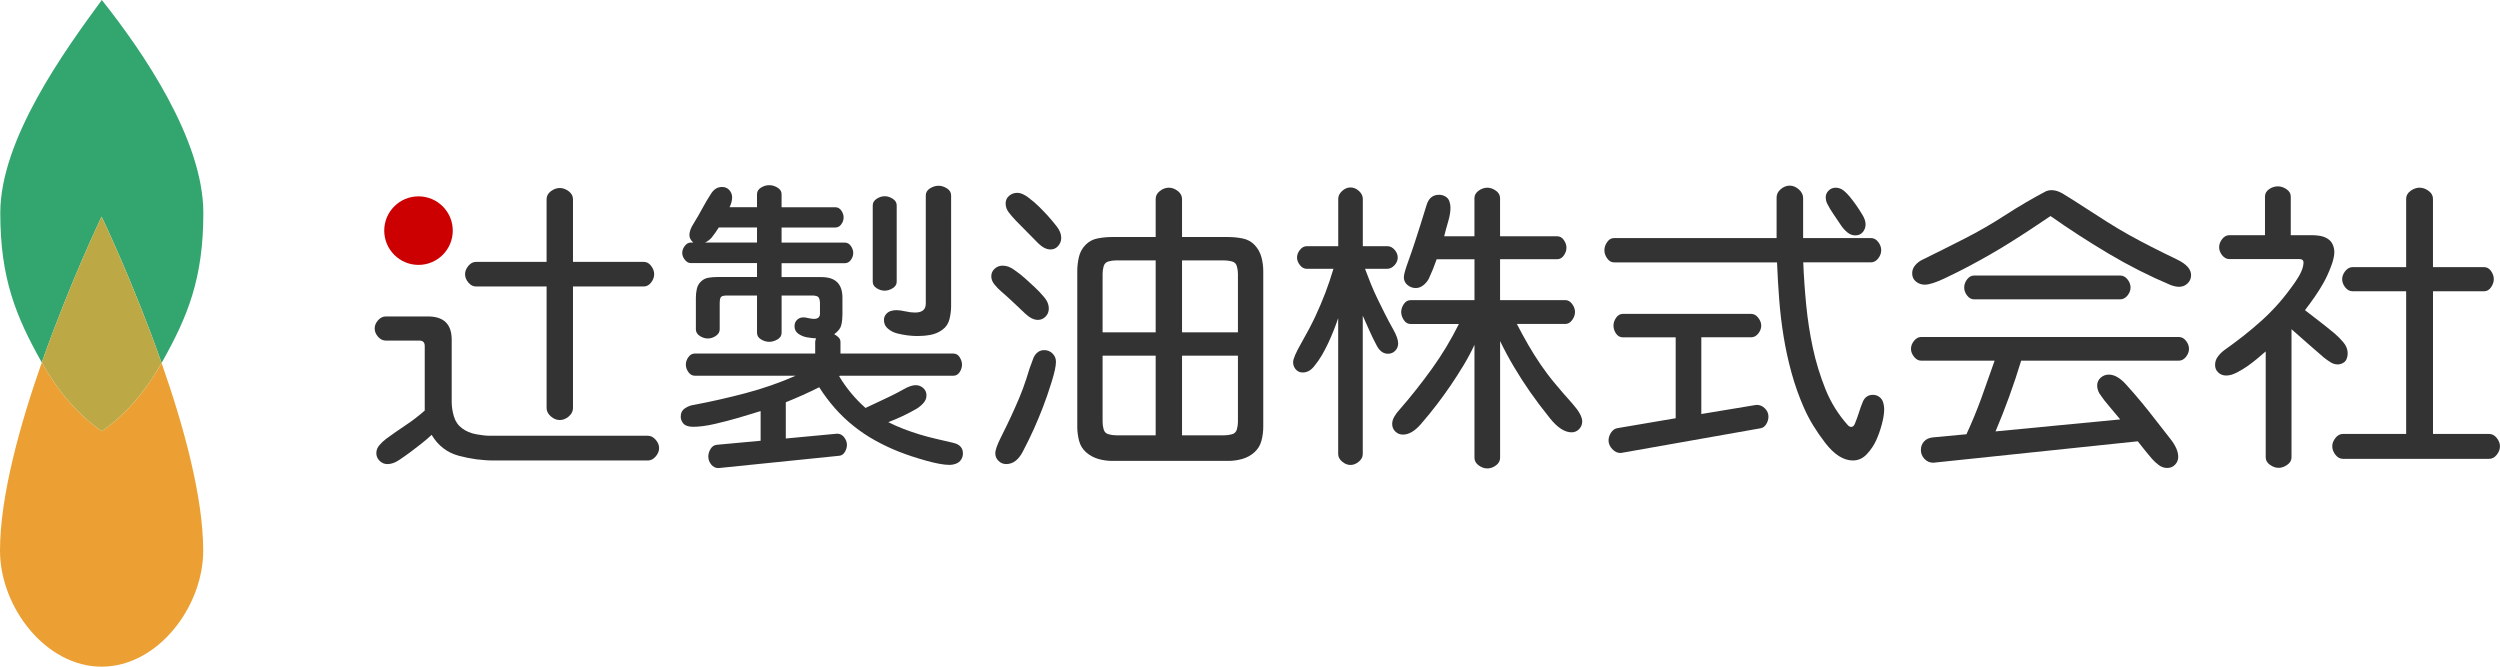 <?xml version="1.0" encoding="utf-8"?>
<!-- Generator: Adobe Illustrator 22.1.0, SVG Export Plug-In . SVG Version: 6.00 Build 0)  -->
<svg version="1.1" id="レイヤー_2" xmlns="http://www.w3.org/2000/svg" xmlns:xlink="http://www.w3.org/1999/xlink" x="0px"
	 y="0px" width="150px" height="40px" viewBox="0 0 150 40" style="enable-background:new 0 0 150 40;" xml:space="preserve">
<style type="text/css">
	.st0{fill:#33A670;}
	.st1{fill:#ECA033;}
	.st2{fill:#BCA946;}
	.st3{fill:#CC0000;}
	.st4{fill:#333333;}
</style>
<g>
	<g>
		<path class="st0" d="M9.695,21.778c1.561-2.766,2.506-5.053,2.506-8.999c0-4.402-3.649-9.709-6.092-12.78
			C3.845,3.083,0.017,8.378,0.017,12.78c0,3.933,0.939,6.208,2.49,8.97c1.682-4.785,3.589-8.753,3.589-8.753
			S8.012,16.98,9.695,21.778z"/>
		<path class="st1" d="M6.109,25.869c-1.392-0.954-2.62-2.37-3.602-4.12C1.183,25.519,0,29.795,0,33.041C0,36.409,2.729,40,6.096,40
			c3.367,0,6.096-3.591,6.096-6.959c0-3.238-1.177-7.501-2.497-11.263C8.715,23.515,7.494,24.92,6.109,25.869z"/>
		<path class="st2" d="M6.109,25.869c1.384-0.949,2.606-2.355,3.586-4.091c-1.684-4.798-3.599-8.782-3.599-8.782
			s-1.908,3.968-3.589,8.753C3.489,23.499,4.717,24.915,6.109,25.869z"/>
	</g>
	<g>
		<path class="st3" d="M25.11,15.894c1.136,0,2.056-0.921,2.056-2.057c0-1.135-0.92-2.056-2.056-2.056
			c-1.136,0-2.056,0.921-2.056,2.056C23.055,14.973,23.975,15.894,25.11,15.894z"/>
		<g>
			<path class="st4" d="M42.705,14.249c0.156-0.198,0.297-0.4,0.423-0.603h2.293v0.907h-3.12
				C42.456,14.482,42.59,14.38,42.705,14.249z M41.087,14.756c-0.103,0.135-0.153,0.274-0.153,0.418
				c0,0.145,0.052,0.283,0.157,0.413c0.105,0.133,0.226,0.199,0.365,0.199h3.965v0.835h-2.374c-0.174,0-0.35,0.013-0.526,0.04
				c-0.177,0.027-0.33,0.102-0.459,0.226c-0.129,0.121-0.213,0.271-0.252,0.445c-0.039,0.174-0.058,0.347-0.058,0.521v1.906
				c0,0.162,0.078,0.295,0.234,0.397c0.156,0.102,0.317,0.153,0.485,0.153c0.168,0,0.329-0.052,0.482-0.157
				c0.153-0.105,0.229-0.235,0.229-0.392v-1.582c0-0.136,0.015-0.24,0.045-0.305c0.03-0.066,0.085-0.106,0.166-0.121
				c0.081-0.015,0.157-0.022,0.229-0.022h0.018h1.781v2.238c0,0.169,0.081,0.301,0.243,0.397c0.162,0.096,0.326,0.144,0.494,0.144
				c0.162,0,0.325-0.048,0.49-0.144c0.165-0.096,0.248-0.228,0.248-0.397v-2.238h1.853c0.084,0,0.166,0.012,0.247,0.036
				c0.081,0.024,0.135,0.078,0.162,0.162c0.027,0.084,0.04,0.169,0.04,0.251v0.639c0,0.21-0.123,0.316-0.368,0.316
				c-0.084,0-0.207-0.019-0.369-0.055c-0.084-0.024-0.171-0.036-0.26-0.036c-0.15,0-0.276,0.049-0.377,0.148
				c-0.103,0.099-0.153,0.226-0.153,0.382c0,0.198,0.079,0.35,0.238,0.46c0.159,0.108,0.33,0.175,0.513,0.207
				c0.182,0.03,0.364,0.051,0.543,0.063c-0.036,0.078-0.054,0.15-0.054,0.216v0.693h-7.221c-0.156,0-0.285,0.072-0.387,0.216
				c-0.102,0.142-0.153,0.293-0.153,0.449c0,0.156,0.051,0.305,0.153,0.449c0.102,0.144,0.231,0.217,0.387,0.217h6.051
				c-0.971,0.425-1.968,0.773-2.99,1.042c-1.023,0.271-2.052,0.505-3.089,0.702c-0.198,0.024-0.384,0.091-0.558,0.207
				c-0.174,0.114-0.26,0.281-0.26,0.503c0,0.12,0.032,0.232,0.099,0.337c0.065,0.105,0.156,0.177,0.269,0.216
				c0.114,0.04,0.234,0.058,0.36,0.058c0.377,0,0.815-0.055,1.313-0.171c0.497-0.114,0.969-0.237,1.416-0.368
				c0.447-0.132,0.892-0.266,1.336-0.404v1.78l-2.635,0.243c-0.156,0.018-0.279,0.1-0.369,0.249
				c-0.09,0.147-0.135,0.298-0.135,0.454c0,0.172,0.057,0.332,0.171,0.476c0.114,0.144,0.254,0.216,0.423,0.216h0.036l7.229-0.737
				c0.138-0.012,0.249-0.087,0.332-0.225c0.085-0.139,0.126-0.281,0.126-0.433c0-0.156-0.055-0.305-0.166-0.449
				c-0.111-0.144-0.247-0.216-0.409-0.216h-0.036l-3.057,0.287v-2.175c0.677-0.271,1.345-0.57,2.005-0.9
				c0.281,0.445,0.595,0.861,0.94,1.255c0.344,0.392,0.722,0.752,1.133,1.078c0.41,0.328,0.843,0.617,1.299,0.868
				c0.456,0.251,0.926,0.475,1.412,0.666c0.485,0.192,1.029,0.371,1.632,0.539s1.066,0.252,1.389,0.252
				c0.138,0,0.272-0.024,0.4-0.072c0.129-0.048,0.231-0.127,0.305-0.238c0.075-0.111,0.112-0.238,0.112-0.382
				c0-0.329-0.192-0.54-0.575-0.63c-0.384-0.09-0.738-0.172-1.061-0.247c-0.323-0.075-0.647-0.162-0.971-0.26
				c-0.324-0.099-0.641-0.208-0.953-0.328c-0.312-0.12-0.618-0.256-0.918-0.406c0.582-0.22,1.139-0.485,1.673-0.79
				c0.155-0.09,0.298-0.205,0.427-0.347c0.128-0.141,0.192-0.296,0.192-0.472c0-0.174-0.064-0.319-0.192-0.437
				c-0.13-0.115-0.281-0.174-0.455-0.174c-0.192,0-0.429,0.079-0.71,0.238c-0.281,0.159-0.546,0.298-0.795,0.418
				c-0.249,0.12-0.499,0.24-0.751,0.356c-0.253,0.117-0.505,0.235-0.756,0.355c-0.624-0.552-1.151-1.187-1.582-1.906l0.045-0.027
				H57.2c0.162,0,0.289-0.075,0.382-0.22c0.093-0.148,0.139-0.296,0.139-0.446c0-0.144-0.046-0.29-0.139-0.442
				c-0.093-0.15-0.22-0.223-0.382-0.223h-6.771v-0.693c0-0.108-0.039-0.201-0.117-0.278c-0.078-0.078-0.165-0.141-0.26-0.189
				c0.24-0.174,0.382-0.359,0.427-0.554c0.045-0.195,0.067-0.4,0.067-0.615v-1.026c0-0.822-0.419-1.232-1.259-1.232h-2.392v-0.835
				h3.803c0.144,0,0.262-0.066,0.356-0.199c0.093-0.13,0.14-0.268,0.14-0.413c0-0.144-0.047-0.283-0.14-0.418
				c-0.094-0.135-0.212-0.204-0.356-0.204h-3.803v-0.907h3.228c0.144,0,0.262-0.064,0.355-0.193
				c0.093-0.129,0.139-0.265,0.139-0.409c0-0.145-0.046-0.281-0.139-0.415c-0.093-0.132-0.211-0.198-0.355-0.198h-3.228V11.65
				c0-0.163-0.081-0.293-0.243-0.392c-0.162-0.099-0.327-0.148-0.495-0.148c-0.174,0-0.341,0.049-0.499,0.148
				c-0.159,0.099-0.238,0.229-0.238,0.392v0.781h-1.645c0.101-0.21,0.153-0.404,0.153-0.584c0-0.174-0.058-0.322-0.171-0.446
				c-0.115-0.123-0.258-0.183-0.432-0.183c-0.258,0-0.47,0.121-0.639,0.367c-0.192,0.295-0.372,0.597-0.54,0.909
				c-0.168,0.313-0.344,0.618-0.53,0.918c-0.168,0.258-0.252,0.49-0.252,0.692c0,0.163,0.079,0.313,0.234,0.449h-0.144
				C41.311,14.553,41.188,14.621,41.087,14.756z M52.597,17.292c0.156,0.099,0.317,0.148,0.485,0.148
				c0.162,0,0.322-0.049,0.481-0.148c0.159-0.099,0.239-0.229,0.239-0.391v-4.578c0-0.162-0.078-0.293-0.234-0.395
				c-0.156-0.102-0.317-0.154-0.485-0.154c-0.168,0-0.329,0.052-0.485,0.154c-0.156,0.102-0.234,0.234-0.234,0.395v2.285v2.294
				C52.363,17.063,52.44,17.193,52.597,17.292z M54.898,18.753c-0.168,0-0.359-0.024-0.576-0.072
				c-0.216-0.049-0.398-0.072-0.548-0.072c-0.12,0-0.236,0.019-0.347,0.058c-0.111,0.039-0.204,0.106-0.278,0.202
				c-0.075,0.096-0.112,0.207-0.112,0.332c0,0.216,0.082,0.391,0.247,0.525c0.165,0.136,0.347,0.229,0.549,0.28
				c0.201,0.051,0.407,0.088,0.621,0.117c0.213,0.027,0.412,0.039,0.597,0.039c0.258,0,0.517-0.022,0.779-0.07
				c0.26-0.048,0.499-0.15,0.714-0.307c0.216-0.156,0.357-0.367,0.424-0.633c0.065-0.266,0.099-0.525,0.099-0.778V11.73
				c0-0.18-0.084-0.323-0.252-0.428c-0.168-0.105-0.335-0.157-0.504-0.157c-0.174,0-0.344,0.052-0.512,0.157
				c-0.168,0.105-0.252,0.249-0.252,0.428v3.246v3.246C55.545,18.577,55.33,18.753,54.898,18.753z"/>
			<path class="st4" d="M86.65,14.177h1.816v-2.285c0-0.181,0.084-0.329,0.252-0.451c0.168-0.118,0.342-0.18,0.522-0.18
				c0.174,0,0.345,0.061,0.513,0.18c0.168,0.121,0.251,0.269,0.251,0.451v2.285h3.426c0.162,0,0.295,0.073,0.4,0.225
				c0.105,0.15,0.157,0.302,0.157,0.458c0,0.162-0.052,0.319-0.157,0.467c-0.106,0.15-0.238,0.226-0.4,0.226h-3.426v2.454h3.912
				c0.162,0,0.299,0.078,0.413,0.234c0.115,0.157,0.171,0.314,0.171,0.478c0,0.168-0.056,0.329-0.171,0.485
				c-0.114,0.156-0.252,0.234-0.413,0.234h-2.904c0.216,0.419,0.442,0.835,0.679,1.246c0.237,0.412,0.489,0.811,0.755,1.201
				c0.266,0.389,0.551,0.767,0.854,1.127c0.302,0.364,0.65,0.767,1.043,1.205c0.392,0.442,0.59,0.796,0.59,1.066
				c0,0.181-0.062,0.335-0.185,0.464c-0.124,0.127-0.275,0.193-0.454,0.193c-0.413,0-0.847-0.281-1.299-0.846
				c-0.452-0.563-0.848-1.088-1.186-1.573c-0.339-0.485-0.659-0.982-0.962-1.493c-0.303-0.509-0.584-1.031-0.841-1.564v7.005
				c0,0.18-0.082,0.331-0.247,0.454c-0.165,0.123-0.338,0.184-0.517,0.184c-0.18,0-0.354-0.061-0.522-0.184
				c-0.168-0.123-0.252-0.274-0.252-0.454v-6.779c-0.198,0.425-0.418,0.837-0.662,1.24c-0.242,0.403-0.496,0.796-0.759,1.183
				c-0.264,0.386-0.537,0.768-0.823,1.142c-0.284,0.374-0.609,0.772-0.972,1.192c-0.362,0.419-0.721,0.629-1.074,0.629
				c-0.18,0-0.332-0.061-0.459-0.184c-0.126-0.123-0.189-0.274-0.189-0.455c0-0.142,0.042-0.287,0.127-0.436
				c0.083-0.147,0.182-0.28,0.296-0.401c0.69-0.79,1.341-1.612,1.956-2.467c0.615-0.853,1.156-1.752,1.624-2.693h-2.896
				c-0.168,0-0.304-0.079-0.409-0.238c-0.106-0.159-0.157-0.319-0.157-0.481c0-0.163,0.052-0.32,0.157-0.478
				c0.105-0.156,0.241-0.234,0.409-0.234h3.831v-2.454H86.2c-0.138,0.401-0.297,0.793-0.477,1.177
				c-0.078,0.145-0.186,0.272-0.323,0.382c-0.138,0.112-0.291,0.168-0.459,0.168c-0.18,0-0.344-0.06-0.49-0.18
				c-0.147-0.121-0.22-0.277-0.22-0.469c0-0.148,0.082-0.452,0.248-0.907c0.164-0.457,0.303-0.861,0.418-1.214
				c0.112-0.353,0.227-0.707,0.341-1.061c0.115-0.355,0.233-0.735,0.356-1.147c0.123-0.41,0.373-0.617,0.751-0.617
				c0.132,0,0.257,0.034,0.374,0.1c0.117,0.066,0.198,0.162,0.243,0.287c0.045,0.126,0.067,0.255,0.067,0.386
				c0,0.235-0.045,0.508-0.135,0.819C86.802,13.588,86.722,13.888,86.65,14.177z M83.242,16.127h-1.341
				c0.115,0.305,0.233,0.611,0.356,0.918c0.123,0.305,0.256,0.605,0.4,0.898c0.144,0.295,0.289,0.588,0.436,0.882
				c0.146,0.293,0.316,0.611,0.508,0.952c0.192,0.343,0.288,0.618,0.288,0.828c0,0.174-0.059,0.322-0.176,0.44
				c-0.117,0.121-0.262,0.18-0.436,0.18c-0.276,0-0.501-0.163-0.674-0.49c-0.174-0.326-0.323-0.635-0.45-0.925
				c-0.127-0.292-0.255-0.579-0.387-0.868v8.3c0,0.174-0.079,0.326-0.238,0.458c-0.159,0.132-0.325,0.198-0.499,0.198
				c-0.174,0-0.34-0.066-0.499-0.198c-0.159-0.132-0.239-0.284-0.239-0.458v-8.156c-0.084,0.252-0.177,0.505-0.278,0.759
				c-0.102,0.256-0.21,0.505-0.323,0.747c-0.115,0.243-0.239,0.481-0.374,0.716c-0.135,0.232-0.299,0.466-0.49,0.696
				c-0.192,0.231-0.413,0.346-0.665,0.346c-0.167,0-0.305-0.061-0.413-0.184c-0.108-0.123-0.162-0.268-0.162-0.436
				c0-0.192,0.168-0.582,0.505-1.169c0.335-0.587,0.611-1.112,0.827-1.573c0.216-0.463,0.415-0.931,0.598-1.407
				c0.182-0.478,0.346-0.961,0.49-1.452h-1.6c-0.156,0-0.292-0.073-0.409-0.22c-0.117-0.148-0.175-0.298-0.175-0.455
				c0-0.162,0.058-0.316,0.175-0.463c0.118-0.147,0.253-0.22,0.409-0.22h1.888v-2.841c0-0.174,0.078-0.331,0.234-0.473
				c0.156-0.141,0.323-0.211,0.503-0.211c0.18,0,0.348,0.07,0.505,0.211c0.155,0.142,0.233,0.299,0.233,0.473v2.841h1.475
				c0.162,0,0.305,0.072,0.432,0.216c0.125,0.144,0.188,0.299,0.188,0.467c0,0.162-0.064,0.316-0.193,0.46
				C83.54,16.054,83.397,16.127,83.242,16.127z"/>
			<path class="st4" d="M112.259,15.741h-4.064c0.035,0.856,0.095,1.714,0.179,2.575c0.084,0.861,0.216,1.713,0.396,2.556
				c0.18,0.841,0.432,1.665,0.755,2.472c0.324,0.807,0.776,1.533,1.358,2.18c0.065,0.061,0.129,0.091,0.189,0.091
				c0.102,0,0.18-0.075,0.234-0.225c0.089-0.217,0.167-0.433,0.234-0.648c0.065-0.216,0.144-0.431,0.234-0.648
				c0.12-0.269,0.321-0.404,0.603-0.404c0.138,0,0.263,0.04,0.377,0.121c0.115,0.081,0.192,0.192,0.234,0.329
				c0.042,0.136,0.064,0.272,0.064,0.404c0,0.258-0.047,0.561-0.14,0.907c-0.092,0.349-0.207,0.671-0.341,0.967
				c-0.135,0.296-0.32,0.573-0.558,0.828c-0.237,0.255-0.516,0.382-0.841,0.382c-0.563,0-1.117-0.352-1.66-1.057
				c-0.542-0.704-0.965-1.4-1.267-2.085c-0.302-0.687-0.553-1.389-0.751-2.109c-0.198-0.719-0.357-1.446-0.477-2.186
				c-0.12-0.735-0.208-1.476-0.265-2.22c-0.057-0.743-0.1-1.487-0.13-2.229h-9.783c-0.162,0-0.298-0.081-0.409-0.24
				c-0.112-0.157-0.166-0.322-0.166-0.49s0.055-0.331,0.166-0.49c0.111-0.159,0.247-0.238,0.409-0.238h9.757v-2.437
				c0-0.192,0.084-0.358,0.252-0.499c0.168-0.141,0.344-0.211,0.531-0.211c0.198,0,0.382,0.075,0.553,0.228
				c0.171,0.154,0.256,0.326,0.256,0.518v2.401h4.074c0.168,0,0.311,0.078,0.431,0.234c0.12,0.156,0.18,0.32,0.18,0.494
				s-0.06,0.338-0.18,0.494C112.57,15.662,112.427,15.741,112.259,15.741z M111,11.82c0.138,0.168,0.266,0.34,0.386,0.512
				c0.12,0.174,0.242,0.364,0.365,0.566c0.123,0.205,0.184,0.392,0.184,0.567c0,0.174-0.056,0.326-0.166,0.46
				c-0.111,0.132-0.259,0.198-0.445,0.198c-0.18,0-0.343-0.061-0.49-0.186c-0.147-0.123-0.272-0.262-0.374-0.418
				c-0.144-0.222-0.291-0.439-0.44-0.653c-0.15-0.211-0.285-0.439-0.405-0.678c-0.048-0.114-0.072-0.229-0.072-0.341
				c0-0.163,0.058-0.299,0.175-0.413c0.117-0.114,0.256-0.172,0.418-0.172c0.131,0,0.259,0.034,0.383,0.103
				C110.641,11.436,110.802,11.585,111,11.82z M105.074,20.237h-2.995v4.604l3.255-0.54c0.03-0.006,0.056-0.007,0.081-0.007
				c0.18,0,0.34,0.07,0.481,0.211c0.141,0.141,0.211,0.304,0.211,0.49c0,0.157-0.043,0.305-0.13,0.451
				c-0.088,0.144-0.202,0.228-0.347,0.251l-8.327,1.473l-0.08,0.009c-0.18,0-0.344-0.079-0.49-0.238
				c-0.147-0.157-0.22-0.331-0.22-0.516c0-0.162,0.051-0.319,0.153-0.472c0.101-0.153,0.231-0.241,0.386-0.265l3.489-0.594v-4.855
				h-3.174c-0.168,0-0.303-0.075-0.405-0.226c-0.102-0.148-0.153-0.307-0.153-0.476c0-0.162,0.052-0.319,0.157-0.472
				c0.105-0.153,0.238-0.231,0.4-0.231h7.706c0.162,0,0.302,0.078,0.422,0.231c0.12,0.153,0.18,0.31,0.18,0.472
				c0,0.169-0.06,0.328-0.18,0.476C105.377,20.162,105.236,20.237,105.074,20.237z"/>
			<path class="st4" d="M123.031,12.963c-0.395,0.269-0.794,0.536-1.196,0.799c-0.402,0.265-0.804,0.524-1.21,0.778
				c-0.404,0.255-0.817,0.502-1.236,0.741c-0.419,0.241-0.841,0.473-1.264,0.698c-0.423,0.225-0.902,0.464-1.439,0.719
				c-0.537,0.256-0.937,0.382-1.201,0.382c-0.198,0-0.373-0.061-0.525-0.184c-0.153-0.121-0.23-0.289-0.23-0.499
				c0-0.18,0.062-0.343,0.185-0.485c0.123-0.144,0.268-0.255,0.436-0.332c0.846-0.415,1.687-0.835,2.527-1.265
				c0.839-0.427,1.656-0.9,2.45-1.416c0.795-0.514,1.607-0.991,2.442-1.43c0.108-0.04,0.213-0.061,0.315-0.061
				c0.234,0,0.478,0.079,0.737,0.243c0.437,0.269,0.871,0.543,1.299,0.823c0.428,0.278,0.858,0.554,1.286,0.826
				c0.429,0.272,0.865,0.533,1.313,0.783c0.446,0.249,0.898,0.49,1.358,0.723c0.458,0.234,0.971,0.487,1.538,0.76
				c0.567,0.272,0.85,0.585,0.85,0.939c0,0.198-0.07,0.364-0.211,0.499c-0.141,0.136-0.311,0.204-0.508,0.204
				c-0.15,0-0.32-0.036-0.513-0.108c-1.277-0.54-2.513-1.165-3.709-1.876C125.329,14.512,124.164,13.761,123.031,12.963z
				 M127.204,17.961h-4.379h-4.371c-0.168,0-0.31-0.076-0.427-0.229c-0.117-0.153-0.175-0.313-0.175-0.481
				c0-0.175,0.058-0.338,0.175-0.491c0.117-0.153,0.259-0.229,0.427-0.229h8.75c0.174,0,0.323,0.076,0.445,0.229
				c0.123,0.153,0.184,0.316,0.184,0.491c0,0.168-0.061,0.328-0.184,0.481C127.526,17.885,127.378,17.961,127.204,17.961z
				 M130.729,21.64h-9.459c-0.438,1.445-0.951,2.858-1.538,4.244l7.481-0.72c-0.209-0.256-0.424-0.512-0.642-0.765
				c-0.219-0.25-0.421-0.513-0.606-0.79c-0.091-0.162-0.135-0.32-0.135-0.476c0-0.186,0.067-0.343,0.207-0.467
				c0.137-0.126,0.302-0.19,0.494-0.19c0.33,0,0.669,0.195,1.02,0.579c0.351,0.388,0.667,0.752,0.949,1.094
				c0.281,0.341,0.558,0.687,0.827,1.039c0.269,0.349,0.565,0.726,0.886,1.132c0.321,0.404,0.481,0.77,0.481,1.093
				c0,0.18-0.063,0.335-0.189,0.467c-0.127,0.132-0.281,0.198-0.468,0.198c-0.186,0-0.357-0.058-0.513-0.175
				c-0.156-0.117-0.293-0.246-0.413-0.382c-0.294-0.347-0.576-0.696-0.845-1.043l-12.185,1.277
				c-0.035,0.006-0.063,0.009-0.081,0.009c-0.21,0-0.386-0.076-0.531-0.229c-0.144-0.153-0.216-0.331-0.216-0.534
				c0-0.205,0.063-0.374,0.189-0.514c0.126-0.138,0.3-0.219,0.522-0.243l2.023-0.189c0.329-0.714,0.63-1.442,0.9-2.184
				c0.269-0.744,0.533-1.487,0.79-2.231h-4.406c-0.162,0-0.304-0.076-0.427-0.231c-0.123-0.153-0.185-0.313-0.185-0.479
				c0-0.169,0.061-0.329,0.185-0.482c0.123-0.153,0.265-0.229,0.427-0.229h15.457c0.168,0,0.311,0.076,0.432,0.229
				c0.12,0.153,0.18,0.313,0.18,0.482c0,0.166-0.06,0.326-0.18,0.479C131.04,21.563,130.896,21.64,130.729,21.64z"/>
			<path class="st4" d="M137.446,11.793v2.319h1.321c0.15,0,0.305,0.015,0.463,0.045c0.159,0.03,0.304,0.088,0.436,0.171
				c0.131,0.084,0.231,0.199,0.296,0.343c0.065,0.144,0.099,0.296,0.099,0.458c0,0.229-0.07,0.522-0.207,0.882
				c-0.138,0.359-0.287,0.681-0.445,0.963c-0.159,0.281-0.333,0.558-0.522,0.831c-0.189,0.272-0.384,0.54-0.588,0.805
				c0.204,0.156,0.402,0.308,0.593,0.458c0.192,0.15,0.388,0.304,0.589,0.458c0.201,0.156,0.396,0.314,0.585,0.472
				c0.189,0.16,0.369,0.341,0.539,0.545c0.171,0.204,0.257,0.425,0.257,0.666c0,0.106-0.021,0.216-0.063,0.322
				c-0.042,0.109-0.114,0.192-0.216,0.247c-0.102,0.058-0.209,0.087-0.323,0.087c-0.15,0-0.296-0.045-0.436-0.135
				c-0.141-0.09-0.272-0.183-0.391-0.278c-0.654-0.564-1.302-1.13-1.942-1.699v7.688c0,0.18-0.085,0.329-0.258,0.449
				c-0.17,0.12-0.343,0.18-0.517,0.18c-0.174,0-0.346-0.06-0.516-0.18c-0.171-0.12-0.257-0.27-0.257-0.449v-6.357
				c-0.174,0.156-0.352,0.308-0.535,0.457c-0.183,0.151-0.37,0.293-0.561,0.428c-0.192,0.135-0.404,0.263-0.635,0.382
				c-0.231,0.12-0.445,0.181-0.642,0.181c-0.186,0-0.344-0.061-0.472-0.181c-0.13-0.118-0.193-0.272-0.193-0.458
				c0-0.186,0.058-0.355,0.175-0.508c0.117-0.154,0.249-0.284,0.4-0.392c0.389-0.275,0.773-0.561,1.151-0.858
				c0.377-0.298,0.744-0.608,1.101-0.931c0.356-0.323,0.692-0.666,1.007-1.026c0.315-0.359,0.639-0.777,0.972-1.255
				c0.332-0.476,0.499-0.868,0.499-1.172c0-0.138-0.085-0.207-0.252-0.207h-4.199c-0.168,0-0.311-0.078-0.432-0.231
				c-0.12-0.153-0.179-0.313-0.179-0.481c0-0.168,0.059-0.329,0.179-0.487c0.121-0.154,0.264-0.234,0.432-0.234h2.14v-2.319
				c0-0.18,0.082-0.326,0.248-0.442c0.165-0.114,0.34-0.169,0.525-0.169c0.18,0,0.353,0.057,0.522,0.174
				C137.362,11.473,137.446,11.618,137.446,11.793z M149.046,17.476h-3.066v8.56h3.371c0.174,0,0.326,0.081,0.454,0.243
				c0.129,0.162,0.193,0.328,0.193,0.494c0,0.18-0.064,0.352-0.193,0.514c-0.129,0.162-0.28,0.243-0.454,0.243h-8.776
				c-0.174,0-0.324-0.081-0.45-0.243c-0.126-0.162-0.189-0.334-0.189-0.514c0-0.166,0.063-0.332,0.189-0.494
				c0.126-0.162,0.276-0.243,0.45-0.243h3.794v-8.56h-3.21c-0.174,0-0.323-0.078-0.445-0.234c-0.123-0.156-0.185-0.322-0.185-0.496
				c0-0.166,0.064-0.329,0.189-0.485c0.127-0.156,0.273-0.234,0.441-0.234h3.21v-4.101c0-0.186,0.087-0.343,0.261-0.473
				c0.174-0.127,0.356-0.193,0.548-0.193c0.186,0,0.366,0.066,0.54,0.193c0.174,0.13,0.26,0.287,0.26,0.473v4.101h3.066
				c0.168,0,0.307,0.078,0.418,0.234c0.11,0.156,0.166,0.319,0.166,0.485c0,0.168-0.056,0.331-0.166,0.491
				C149.352,17.397,149.213,17.476,149.046,17.476z"/>
			<g>
				<path class="st4" d="M34.379,11.955v3.758h4.252c0.168,0,0.314,0.079,0.436,0.24c0.123,0.159,0.184,0.325,0.184,0.499
					c0,0.174-0.061,0.341-0.184,0.499c-0.123,0.159-0.268,0.238-0.436,0.238h-4.252v7.294c0,0.192-0.085,0.359-0.252,0.503
					c-0.168,0.144-0.348,0.216-0.54,0.216s-0.371-0.073-0.539-0.22c-0.168-0.147-0.252-0.313-0.252-0.499v-7.294H28.56
					c-0.174,0-0.327-0.079-0.459-0.238c-0.132-0.157-0.198-0.325-0.198-0.499c0-0.174,0.066-0.34,0.198-0.499
					c0.132-0.16,0.285-0.24,0.459-0.24h4.235v-3.758c0-0.193,0.086-0.352,0.256-0.482c0.171-0.127,0.35-0.193,0.535-0.193
					c0.186,0,0.364,0.066,0.535,0.193C34.293,11.603,34.379,11.762,34.379,11.955z M25.899,26.091
					c-0.192,0.18-0.394,0.353-0.608,0.521c-0.213,0.168-0.425,0.331-0.638,0.491c-0.213,0.159-0.444,0.322-0.693,0.49
					c-0.249,0.168-0.487,0.253-0.714,0.253c-0.18,0-0.336-0.066-0.468-0.195c-0.132-0.129-0.198-0.283-0.198-0.463
					c0-0.174,0.061-0.334,0.184-0.476c0.123-0.145,0.256-0.271,0.4-0.379c0.383-0.281,0.775-0.555,1.178-0.823
					c0.401-0.266,0.781-0.558,1.142-0.876v-3.876c0-0.216-0.109-0.323-0.324-0.323h-2.014c-0.174,0-0.329-0.076-0.463-0.229
					c-0.135-0.153-0.203-0.32-0.203-0.5c0-0.174,0.068-0.337,0.203-0.49c0.135-0.153,0.289-0.229,0.463-0.229h2.536
					c0.946,0,1.42,0.466,1.42,1.394v3.75c0,0.268,0.044,0.552,0.13,0.849c0.087,0.298,0.25,0.536,0.49,0.716
					c0.24,0.18,0.521,0.299,0.846,0.359c0.323,0.06,0.596,0.09,0.818,0.09h9.486c0.174,0,0.329,0.079,0.467,0.238
					c0.138,0.159,0.207,0.326,0.207,0.499c0,0.181-0.069,0.35-0.207,0.509c-0.138,0.159-0.293,0.238-0.467,0.238H29.64
					c-0.708,0-1.413-0.094-2.113-0.283C26.824,27.157,26.283,26.737,25.899,26.091z"/>
			</g>
			<g>
				<path class="st4" d="M61.593,13.888c0.213,0.223,0.445,0.458,0.697,0.707c0.252,0.249,0.501,0.373,0.746,0.373
					c0.18,0,0.331-0.07,0.454-0.211c0.123-0.141,0.184-0.302,0.184-0.481c0-0.228-0.089-0.457-0.266-0.684
					c-0.177-0.228-0.352-0.437-0.525-0.629c-0.174-0.193-0.356-0.38-0.544-0.567c-0.189-0.186-0.405-0.37-0.648-0.552
					c-0.243-0.183-0.46-0.275-0.651-0.275c-0.187,0-0.35,0.06-0.49,0.177c-0.141,0.117-0.212,0.271-0.212,0.463
					c0,0.198,0.066,0.38,0.198,0.548c0.132,0.169,0.27,0.328,0.414,0.478C61.166,13.448,61.38,13.666,61.593,13.888z"/>
				<path class="st4" d="M60.77,18.114c0.228,0.216,0.475,0.451,0.742,0.702c0.266,0.251,0.52,0.377,0.76,0.377
					c0.18,0,0.334-0.064,0.463-0.198c0.13-0.132,0.194-0.293,0.194-0.485c0-0.235-0.093-0.461-0.279-0.68
					c-0.186-0.219-0.374-0.418-0.566-0.597c-0.192-0.181-0.385-0.356-0.58-0.531c-0.195-0.174-0.4-0.335-0.616-0.485
					c-0.24-0.186-0.483-0.278-0.728-0.278c-0.186,0-0.347,0.06-0.481,0.184c-0.135,0.123-0.202,0.274-0.202,0.454
					c0,0.174,0.064,0.338,0.193,0.496c0.129,0.156,0.262,0.293,0.401,0.413C60.308,17.689,60.542,17.899,60.77,18.114z"/>
				<path class="st4" d="M61.157,23.87c-0.156,0.371-0.32,0.741-0.491,1.109c-0.171,0.368-0.371,0.783-0.602,1.241
					c-0.231,0.458-0.346,0.784-0.346,0.976c0,0.18,0.064,0.332,0.193,0.458c0.129,0.126,0.283,0.19,0.463,0.19
					c0.401,0,0.731-0.247,0.99-0.738c0.257-0.491,0.482-0.952,0.674-1.38c0.192-0.43,0.374-0.865,0.543-1.308
					c0.171-0.445,0.344-0.945,0.517-1.502c0.174-0.558,0.26-0.96,0.26-1.207c0-0.198-0.069-0.364-0.207-0.499
					c-0.138-0.135-0.302-0.202-0.495-0.202c-0.281,0-0.495,0.148-0.639,0.442c-0.168,0.425-0.314,0.853-0.44,1.286
					C61.454,23.12,61.313,23.498,61.157,23.87z"/>
				<path class="st4" d="M70.922,11.937v2.285h2.788c0.276,0,0.558,0.028,0.845,0.085c0.288,0.057,0.529,0.189,0.725,0.395
					c0.195,0.207,0.329,0.448,0.404,0.723c0.075,0.277,0.112,0.555,0.112,0.837v9.352c0,0.275-0.036,0.551-0.108,0.826
					c-0.072,0.277-0.213,0.508-0.422,0.696c-0.21,0.19-0.454,0.322-0.729,0.401c-0.275,0.078-0.551,0.117-0.827,0.117h-6.996
					c-0.269,0-0.541-0.039-0.814-0.117c-0.272-0.079-0.516-0.21-0.728-0.395c-0.213-0.187-0.355-0.418-0.427-0.693
					c-0.071-0.275-0.108-0.551-0.108-0.828v-9.369c0-0.275,0.034-0.554,0.099-0.835c0.066-0.283,0.2-0.525,0.401-0.729
					c0.201-0.204,0.445-0.334,0.733-0.386c0.287-0.054,0.569-0.081,0.845-0.081h2.626v-2.285c0-0.186,0.084-0.346,0.252-0.476
					c0.168-0.133,0.348-0.199,0.54-0.199c0.186,0,0.364,0.066,0.535,0.199C70.837,11.591,70.922,11.751,70.922,11.937z
					 M74.276,25.318v-3.976h-3.354v4.776h2.544c0.15,0,0.302-0.021,0.455-0.063c0.153-0.042,0.25-0.141,0.292-0.292
					C74.255,25.609,74.276,25.462,74.276,25.318z M69.34,26.118v-4.776h-3.184v3.976c0,0.144,0.021,0.29,0.063,0.445
					c0.043,0.151,0.14,0.25,0.293,0.292c0.153,0.042,0.304,0.063,0.454,0.063H69.34z M66.156,16.424v3.515h3.184v-4.315h-2.374
					c-0.15,0-0.302,0.021-0.454,0.061c-0.153,0.042-0.25,0.141-0.293,0.293C66.177,16.132,66.156,16.28,66.156,16.424z
					 M70.922,15.624v4.315h3.354v-3.515c0-0.144-0.022-0.292-0.063-0.445c-0.042-0.153-0.139-0.252-0.292-0.293
					c-0.153-0.04-0.305-0.061-0.455-0.061H70.922z"/>
			</g>
		</g>
	</g>
</g>
</svg>
